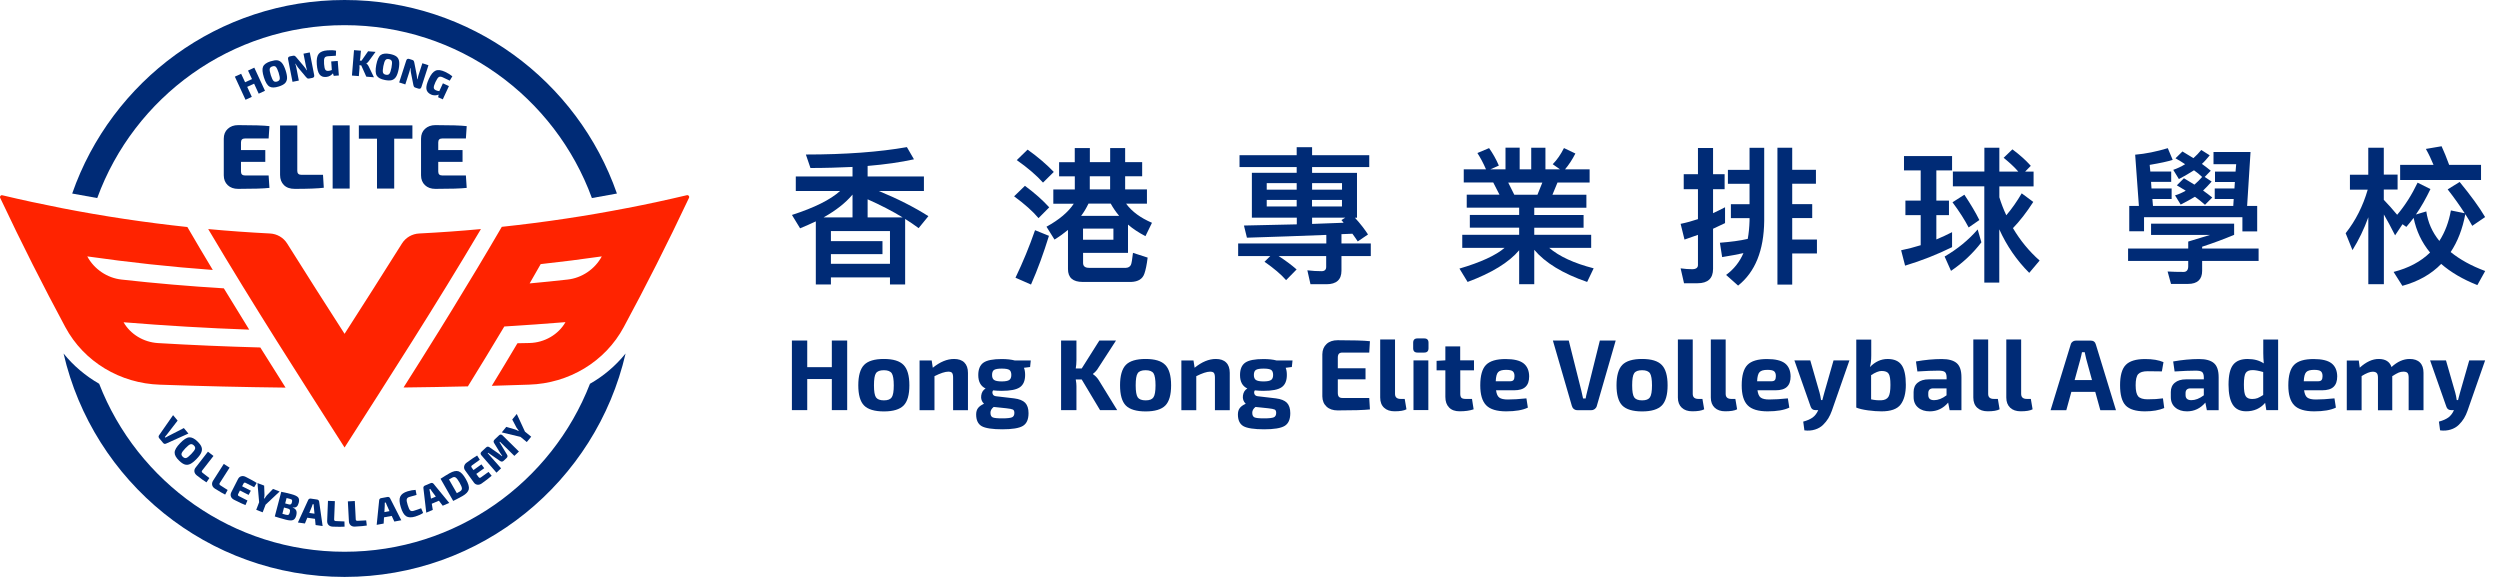 <svg width="104" height="24" viewBox="0 0 104 24" fill="none" xmlns="http://www.w3.org/2000/svg">
<g clip-path="url(#clip0_163_664)">
<path d="M4.045 8.239C5.577 4.042 9.607 1.047 14.334 1.047C19.061 1.047 23.09 4.042 24.623 8.239C24.972 8.18 25.318 8.115 25.664 8.051C24.031 3.365 19.578 0 14.334 0C9.09 0 4.637 3.365 3.003 8.051C3.349 8.115 3.696 8.18 4.045 8.239Z" fill="#002B76"/>
<path d="M24.543 15.965C22.953 20.053 18.983 22.953 14.334 22.953C9.684 22.953 5.714 20.053 4.125 15.965C3.559 15.639 3.055 15.215 2.644 14.706C3.872 20.03 8.637 24 14.334 24C20.03 24 24.796 20.03 26.024 14.706C25.613 15.215 25.111 15.642 24.543 15.965Z" fill="#002B76"/>
<path d="M11.175 7.301L11.209 7.816C10.961 7.844 10.527 7.857 9.906 7.857C9.726 7.857 9.581 7.805 9.472 7.702C9.364 7.599 9.309 7.462 9.309 7.294V5.769C9.309 5.598 9.364 5.461 9.475 5.36C9.586 5.257 9.728 5.205 9.906 5.205C10.527 5.205 10.961 5.218 11.209 5.247L11.175 5.761H10.188C10.08 5.761 10.025 5.815 10.025 5.924V6.244H11.036V6.735H10.025V7.136C10.025 7.245 10.08 7.299 10.188 7.299H11.175V7.301Z" fill="#002B76"/>
<path d="M12.367 5.216V7.11C12.367 7.219 12.426 7.273 12.545 7.273H13.437L13.47 7.81C13.222 7.841 12.819 7.857 12.264 7.857C12.067 7.857 11.917 7.805 11.811 7.699C11.705 7.593 11.651 7.454 11.651 7.278V5.218H12.367V5.216Z" fill="#002B76"/>
<path d="M14.546 7.844H13.838V5.216H14.546V7.844Z" fill="#002B76"/>
<path d="M17.156 5.769H16.399V7.844H15.683V5.769H14.928V5.216H17.156V5.769Z" fill="#002B76"/>
<path d="M19.381 7.301L19.415 7.816C19.167 7.844 18.733 7.857 18.112 7.857C17.931 7.857 17.787 7.805 17.678 7.702C17.57 7.599 17.515 7.462 17.515 7.294V5.769C17.515 5.598 17.57 5.461 17.681 5.36C17.792 5.257 17.937 5.205 18.112 5.205C18.733 5.205 19.167 5.218 19.415 5.247L19.381 5.761H18.394C18.286 5.761 18.231 5.815 18.231 5.924V6.244H19.242V6.735H18.231V7.136C18.231 7.245 18.286 7.299 18.394 7.299H19.381V7.301Z" fill="#002B76"/>
<path d="M7.839 18.035L6.911 18.453C6.89 18.464 6.867 18.466 6.844 18.464C6.821 18.459 6.802 18.446 6.787 18.428L6.624 18.231C6.609 18.213 6.601 18.192 6.598 18.169C6.598 18.146 6.603 18.125 6.619 18.105L7.2 17.27L7.389 17.497L6.937 18.084C6.911 18.115 6.885 18.146 6.859 18.177L6.883 18.205C6.901 18.195 6.934 18.174 6.989 18.146L7.648 17.807L7.839 18.037V18.035Z" fill="#002B76"/>
<path d="M8.216 18.368C8.304 18.451 8.361 18.529 8.384 18.598C8.41 18.668 8.407 18.743 8.374 18.821C8.343 18.901 8.276 18.991 8.175 19.095C8.074 19.198 7.986 19.268 7.909 19.304C7.831 19.34 7.756 19.345 7.686 19.322C7.617 19.299 7.536 19.247 7.451 19.162C7.322 19.038 7.26 18.924 7.265 18.821C7.268 18.717 7.345 18.588 7.493 18.436C7.64 18.283 7.766 18.2 7.87 18.193C7.973 18.185 8.09 18.242 8.219 18.366L8.216 18.368ZM8.115 18.671C8.128 18.622 8.113 18.575 8.064 18.529C8.015 18.482 7.965 18.467 7.919 18.482C7.87 18.498 7.803 18.554 7.712 18.648C7.622 18.741 7.57 18.813 7.555 18.862C7.539 18.911 7.557 18.958 7.606 19.004C7.655 19.051 7.704 19.066 7.751 19.051C7.8 19.035 7.867 18.978 7.958 18.885C8.048 18.792 8.1 18.72 8.115 18.671Z" fill="#002B76"/>
<path d="M8.878 18.971L8.41 19.573C8.384 19.606 8.389 19.64 8.426 19.668L8.71 19.888L8.588 20.066C8.5 20.015 8.369 19.919 8.193 19.782C8.131 19.733 8.095 19.679 8.087 19.619C8.079 19.56 8.097 19.5 8.141 19.446L8.65 18.79L8.878 18.965V18.971Z" fill="#002B76"/>
<path d="M9.552 19.451L9.141 20.095C9.118 20.131 9.126 20.164 9.167 20.19L9.47 20.384L9.366 20.575C9.276 20.531 9.134 20.449 8.945 20.33C8.878 20.288 8.839 20.237 8.826 20.177C8.813 20.118 8.826 20.058 8.862 19.999L9.309 19.299L9.552 19.454V19.451Z" fill="#002B76"/>
<path d="M10.294 20.821L10.211 21.012C10.116 20.976 9.958 20.904 9.736 20.79C9.671 20.756 9.627 20.712 9.607 20.656C9.586 20.599 9.591 20.539 9.622 20.477L9.901 19.929C9.932 19.867 9.976 19.829 10.036 19.813C10.095 19.795 10.155 19.805 10.219 19.836C10.441 19.95 10.597 20.033 10.679 20.09L10.573 20.268L10.219 20.087C10.18 20.066 10.149 20.077 10.131 20.116L10.072 20.229L10.434 20.413L10.343 20.588L9.981 20.405L9.909 20.55C9.888 20.588 9.899 20.619 9.937 20.638L10.291 20.819L10.294 20.821Z" fill="#002B76"/>
<path d="M11.049 20.994L10.927 21.312L10.659 21.209L10.78 20.893L10.71 20.095L10.989 20.201L11.002 20.588C11.002 20.622 10.997 20.671 10.984 20.733L11.002 20.741C11.041 20.679 11.069 20.64 11.088 20.619L11.356 20.34L11.633 20.446L11.049 20.994Z" fill="#002B76"/>
<path d="M12.178 21.11V21.118C12.251 21.144 12.3 21.186 12.323 21.24C12.346 21.294 12.344 21.361 12.323 21.447C12.297 21.547 12.251 21.612 12.186 21.635C12.121 21.659 12.023 21.653 11.894 21.62C11.69 21.565 11.535 21.521 11.431 21.485L11.7 20.459C11.798 20.477 11.938 20.508 12.121 20.557C12.261 20.594 12.354 20.638 12.401 20.689C12.444 20.741 12.455 20.819 12.426 20.922C12.406 20.997 12.377 21.049 12.339 21.079C12.3 21.11 12.248 21.118 12.181 21.108L12.178 21.11ZM11.749 21.374L11.891 21.413C11.943 21.426 11.982 21.428 12.003 21.413C12.023 21.4 12.041 21.369 12.054 21.32C12.07 21.266 12.07 21.227 12.054 21.204C12.041 21.18 12.008 21.162 11.954 21.149L11.814 21.113L11.747 21.374H11.749ZM11.863 20.942L12 20.979C12.046 20.992 12.078 20.992 12.098 20.979C12.119 20.968 12.134 20.94 12.145 20.893C12.158 20.849 12.155 20.819 12.145 20.798C12.134 20.777 12.101 20.764 12.052 20.751L11.922 20.718L11.863 20.942Z" fill="#002B76"/>
<path d="M13.106 21.584L12.783 21.537L12.685 21.777L12.393 21.736L12.819 20.803C12.827 20.782 12.842 20.764 12.861 20.754C12.879 20.744 12.902 20.738 12.925 20.741L13.189 20.78C13.212 20.782 13.233 20.793 13.248 20.808C13.264 20.824 13.274 20.844 13.277 20.867L13.421 21.883L13.129 21.842L13.104 21.584H13.106ZM13.083 21.369L13.055 21.09C13.052 21.035 13.049 20.997 13.049 20.979L13.008 20.974C12.995 21.012 12.982 21.046 12.972 21.079L12.866 21.338L13.083 21.369Z" fill="#002B76"/>
<path d="M13.931 20.844L13.9 21.607C13.9 21.651 13.92 21.674 13.969 21.676L14.329 21.692L14.334 21.909C14.233 21.917 14.07 21.917 13.848 21.909C13.77 21.906 13.708 21.883 13.667 21.839C13.626 21.795 13.607 21.738 13.61 21.666L13.644 20.836L13.933 20.847L13.931 20.844Z" fill="#002B76"/>
<path d="M14.76 20.842L14.799 21.604C14.799 21.648 14.827 21.669 14.874 21.666L15.233 21.648L15.259 21.862C15.158 21.881 14.998 21.893 14.773 21.906C14.696 21.912 14.633 21.893 14.587 21.852C14.543 21.811 14.517 21.756 14.515 21.687L14.471 20.857L14.76 20.842Z" fill="#002B76"/>
<path d="M16.296 21.462L15.975 21.521L15.96 21.78L15.67 21.834L15.773 20.813C15.773 20.79 15.781 20.769 15.797 20.754C15.812 20.736 15.83 20.725 15.854 20.723L16.117 20.674C16.14 20.669 16.161 20.674 16.182 20.681C16.203 20.692 16.218 20.707 16.228 20.728L16.694 21.643L16.404 21.697L16.296 21.462ZM16.205 21.266L16.089 21.01C16.068 20.961 16.055 20.924 16.047 20.904L16.006 20.912C16.006 20.95 16.006 20.989 16.006 21.025L15.991 21.304L16.205 21.263V21.266Z" fill="#002B76"/>
<path d="M17.52 21.144L17.603 21.338C17.523 21.395 17.415 21.444 17.275 21.488C17.112 21.537 16.985 21.532 16.895 21.475C16.805 21.415 16.73 21.291 16.673 21.097C16.613 20.904 16.605 20.759 16.649 20.661C16.693 20.562 16.794 20.488 16.957 20.438C17.081 20.402 17.192 20.381 17.288 20.379L17.329 20.588C17.228 20.617 17.128 20.645 17.027 20.674C16.965 20.692 16.931 20.725 16.921 20.769C16.91 20.816 16.923 20.896 16.96 21.009C16.996 21.123 17.027 21.196 17.06 21.229C17.094 21.263 17.14 21.271 17.2 21.253C17.342 21.209 17.448 21.172 17.518 21.144H17.52Z" fill="#002B76"/>
<path d="M18.262 20.829L17.962 20.955L18.004 21.211L17.733 21.327L17.614 20.309C17.608 20.286 17.614 20.265 17.624 20.244C17.634 20.224 17.652 20.211 17.673 20.201L17.919 20.097C17.939 20.087 17.962 20.087 17.983 20.092C18.004 20.097 18.024 20.11 18.038 20.128L18.689 20.922L18.417 21.038L18.26 20.831L18.262 20.829ZM18.131 20.658L17.962 20.433C17.931 20.389 17.911 20.358 17.901 20.34L17.862 20.356C17.869 20.394 17.877 20.431 17.885 20.467L17.929 20.743L18.131 20.658Z" fill="#002B76"/>
<path d="M18.852 20.837L18.327 19.916C18.472 19.823 18.596 19.746 18.697 19.689C18.852 19.601 18.978 19.573 19.076 19.606C19.175 19.64 19.275 19.746 19.379 19.929C19.482 20.113 19.523 20.252 19.503 20.353C19.48 20.454 19.392 20.55 19.237 20.637C19.107 20.71 18.978 20.777 18.852 20.839V20.837ZM18.678 19.947L19.004 20.516C19.03 20.503 19.074 20.48 19.131 20.446C19.188 20.413 19.216 20.371 19.216 20.322C19.216 20.273 19.182 20.19 19.118 20.077C19.053 19.963 18.999 19.893 18.957 19.865C18.914 19.836 18.864 19.839 18.808 19.872L18.681 19.945L18.678 19.947Z" fill="#002B76"/>
<path d="M20.322 19.632L20.454 19.792C20.379 19.86 20.239 19.968 20.038 20.113C19.978 20.154 19.919 20.172 19.86 20.164C19.8 20.157 19.748 20.126 19.71 20.069L19.35 19.57C19.309 19.516 19.296 19.456 19.309 19.397C19.322 19.337 19.355 19.286 19.415 19.244C19.617 19.097 19.761 18.999 19.849 18.95L19.96 19.125L19.637 19.358C19.601 19.384 19.596 19.415 19.622 19.451L19.697 19.555L20.027 19.317L20.144 19.477L19.813 19.715L19.909 19.846C19.934 19.883 19.965 19.888 20.002 19.862L20.325 19.629L20.322 19.632Z" fill="#002B76"/>
<path d="M20.568 18.291L20.759 18.11C20.808 18.063 20.857 18.066 20.906 18.112L21.588 18.784L21.397 18.965L20.798 18.376L20.78 18.394L21.092 18.914C21.126 18.965 21.118 19.012 21.072 19.056L20.953 19.167C20.906 19.211 20.86 19.213 20.808 19.18L20.307 18.836L20.288 18.852L20.844 19.482L20.653 19.663L20.025 18.939C19.981 18.888 19.981 18.839 20.03 18.792L20.219 18.616C20.265 18.572 20.312 18.57 20.363 18.606L20.759 18.88C20.785 18.898 20.826 18.932 20.88 18.978L20.893 18.968C20.893 18.968 20.875 18.945 20.855 18.911C20.831 18.88 20.816 18.857 20.805 18.839L20.555 18.43C20.521 18.379 20.529 18.329 20.575 18.288L20.568 18.291Z" fill="#002B76"/>
<path d="M21.834 17.952L22.098 18.167L21.914 18.389L21.653 18.174L20.873 17.988L21.061 17.758L21.433 17.867C21.465 17.877 21.511 17.898 21.565 17.929L21.578 17.913C21.532 17.857 21.503 17.818 21.49 17.794L21.309 17.451L21.498 17.221L21.834 17.947V17.952Z" fill="#002B76"/>
<path d="M10.579 2.814L11.023 3.776L10.762 3.897L10.571 3.481L10.284 3.613L10.475 4.029L10.214 4.151L9.77 3.189L10.031 3.068L10.196 3.422L10.483 3.29L10.318 2.936L10.579 2.814Z" fill="#002B76"/>
<path d="M11.258 2.551C11.372 2.515 11.468 2.499 11.54 2.509C11.612 2.52 11.677 2.559 11.731 2.623C11.786 2.688 11.835 2.791 11.881 2.928C11.925 3.065 11.946 3.176 11.941 3.262C11.935 3.347 11.904 3.414 11.853 3.466C11.798 3.517 11.716 3.561 11.599 3.598C11.429 3.652 11.3 3.654 11.212 3.603C11.121 3.551 11.044 3.424 10.979 3.22C10.915 3.019 10.902 2.869 10.943 2.773C10.984 2.677 11.09 2.603 11.261 2.548L11.258 2.551ZM11.478 2.783C11.442 2.747 11.39 2.74 11.328 2.763C11.263 2.783 11.227 2.82 11.22 2.869C11.212 2.918 11.227 3.006 11.266 3.13C11.307 3.254 11.344 3.334 11.38 3.368C11.416 3.404 11.468 3.411 11.53 3.391C11.594 3.37 11.63 3.334 11.638 3.285C11.646 3.236 11.63 3.148 11.592 3.024C11.55 2.9 11.514 2.82 11.478 2.786V2.783Z" fill="#002B76"/>
<path d="M12.886 2.181L13.07 3.122C13.083 3.189 13.057 3.228 12.992 3.241L12.858 3.267C12.832 3.272 12.809 3.269 12.791 3.262C12.773 3.251 12.755 3.233 12.731 3.207L12.398 2.809C12.362 2.763 12.328 2.711 12.297 2.652H12.284C12.305 2.714 12.32 2.773 12.331 2.83L12.431 3.352L12.168 3.404L11.984 2.463C11.972 2.396 11.997 2.357 12.065 2.344L12.196 2.318C12.222 2.313 12.245 2.316 12.264 2.326C12.282 2.336 12.3 2.355 12.323 2.38L12.646 2.763C12.68 2.804 12.718 2.856 12.757 2.921H12.77C12.749 2.851 12.734 2.791 12.724 2.737L12.625 2.233L12.886 2.181Z" fill="#002B76"/>
<path d="M14.05 2.533L14.096 3.14L13.884 3.156L13.851 3.05C13.822 3.086 13.783 3.12 13.734 3.151C13.685 3.179 13.628 3.197 13.564 3.202C13.442 3.213 13.352 3.174 13.292 3.094C13.23 3.011 13.194 2.874 13.179 2.678C13.163 2.473 13.189 2.329 13.256 2.243C13.323 2.158 13.445 2.106 13.626 2.094C13.76 2.083 13.879 2.088 13.98 2.109L13.972 2.318C13.861 2.324 13.752 2.331 13.646 2.339C13.571 2.344 13.522 2.368 13.502 2.409C13.478 2.45 13.473 2.533 13.481 2.66C13.489 2.776 13.507 2.856 13.53 2.895C13.556 2.936 13.597 2.952 13.657 2.949C13.706 2.946 13.755 2.934 13.804 2.913L13.778 2.556L14.055 2.535L14.05 2.533Z" fill="#002B76"/>
<path d="M15.024 2.719L14.951 2.714C14.957 2.75 14.959 2.784 14.957 2.812L14.928 3.166L14.641 3.143L14.727 2.086L15.014 2.109L14.99 2.388C14.985 2.437 14.98 2.479 14.967 2.52L15.039 2.525L15.313 2.132L15.623 2.158L15.334 2.553C15.311 2.59 15.28 2.618 15.241 2.636V2.641C15.28 2.67 15.311 2.706 15.331 2.75L15.556 3.215L15.238 3.189L15.027 2.719H15.024Z" fill="#002B76"/>
<path d="M16.221 2.246C16.339 2.269 16.427 2.303 16.487 2.347C16.546 2.391 16.585 2.455 16.601 2.538C16.616 2.621 16.611 2.734 16.585 2.876C16.556 3.019 16.52 3.125 16.474 3.197C16.427 3.269 16.368 3.313 16.298 3.334C16.226 3.352 16.133 3.352 16.014 3.329C15.838 3.295 15.724 3.233 15.673 3.145C15.618 3.057 15.613 2.908 15.652 2.698C15.693 2.489 15.753 2.352 15.835 2.29C15.918 2.228 16.047 2.212 16.221 2.246ZM16.301 2.553C16.285 2.504 16.246 2.473 16.179 2.46C16.112 2.447 16.063 2.46 16.032 2.502C16.001 2.541 15.972 2.626 15.947 2.752C15.923 2.879 15.918 2.97 15.931 3.016C15.947 3.065 15.985 3.096 16.052 3.109C16.12 3.122 16.169 3.109 16.2 3.068C16.231 3.029 16.259 2.944 16.285 2.817C16.308 2.69 16.314 2.6 16.301 2.553Z" fill="#002B76"/>
<path d="M17.826 2.709L17.531 3.621C17.51 3.686 17.469 3.706 17.404 3.686L17.275 3.644C17.249 3.636 17.231 3.624 17.221 3.605C17.21 3.587 17.203 3.564 17.195 3.528L17.094 3.019C17.084 2.959 17.079 2.897 17.081 2.833H17.068C17.055 2.892 17.042 2.952 17.024 3.006L16.861 3.512L16.606 3.43L16.9 2.517C16.921 2.453 16.965 2.432 17.027 2.453L17.156 2.494C17.182 2.502 17.2 2.515 17.21 2.533C17.221 2.548 17.229 2.574 17.236 2.61L17.332 3.102C17.342 3.153 17.35 3.218 17.352 3.295H17.365C17.381 3.231 17.396 3.169 17.412 3.12L17.57 2.631L17.823 2.714L17.826 2.709Z" fill="#002B76"/>
<path d="M18.676 3.58L18.42 4.133L18.226 4.045L18.249 3.936C18.206 3.954 18.156 3.965 18.099 3.967C18.043 3.967 17.983 3.957 17.924 3.928C17.815 3.877 17.753 3.802 17.738 3.701C17.725 3.6 17.758 3.461 17.841 3.282C17.926 3.096 18.019 2.983 18.12 2.939C18.221 2.895 18.353 2.913 18.516 2.988C18.637 3.045 18.738 3.107 18.818 3.174L18.709 3.355C18.611 3.306 18.513 3.259 18.415 3.215C18.348 3.184 18.293 3.182 18.255 3.205C18.216 3.231 18.169 3.3 18.115 3.414C18.066 3.52 18.043 3.598 18.045 3.644C18.045 3.691 18.076 3.727 18.128 3.753C18.172 3.773 18.221 3.786 18.275 3.792L18.425 3.466L18.676 3.582V3.58Z" fill="#002B76"/>
<path d="M21.524 14.282C21.172 14.874 20.811 15.476 20.459 16.05C20.976 16.034 21.493 16.019 22.012 16.001C23.659 15.949 25.173 15.055 25.951 13.602C26.861 11.915 27.766 10.134 28.663 8.229C28.691 8.17 28.639 8.105 28.575 8.12C28.166 8.216 27.761 8.309 27.352 8.397C26.931 8.488 26.51 8.575 26.086 8.655C25.243 8.818 24.398 8.966 23.55 9.092C22.661 9.227 21.77 9.34 20.875 9.436C20.193 10.607 19.511 11.741 18.828 12.853C18.653 13.14 18.477 13.424 18.301 13.708C17.797 14.522 17.291 15.324 16.787 16.12C17.678 16.109 18.573 16.094 19.464 16.073C19.968 15.256 20.475 14.429 20.979 13.582C21.829 13.53 22.677 13.47 23.524 13.401C23.23 13.918 22.651 14.254 22.031 14.269L21.524 14.279V14.282ZM22.033 11.79C22.186 11.524 22.341 11.255 22.493 10.987C23.341 10.894 24.189 10.788 25.034 10.666C24.752 11.196 24.204 11.566 23.607 11.63C23.082 11.69 22.558 11.741 22.031 11.79H22.033ZM11.881 16.125C10.139 16.104 8.397 16.065 6.655 16.003C5.009 15.952 3.494 15.057 2.716 13.605C1.809 11.917 0.905 10.136 0.008 8.232C-0.021 8.172 0.031 8.108 0.096 8.123C0.923 8.32 1.752 8.498 2.585 8.661C4.311 8.997 6.05 9.258 7.795 9.444C8.146 10.049 8.498 10.643 8.852 11.23C7.107 11.103 5.365 10.914 3.631 10.666C3.913 11.196 4.461 11.566 5.058 11.63C6.472 11.788 7.891 11.909 9.312 11.995C9.664 12.574 10.015 13.147 10.367 13.713C8.622 13.651 6.88 13.548 5.141 13.406C5.425 13.905 5.973 14.236 6.572 14.272C7.989 14.357 9.408 14.416 10.829 14.455C11.181 15.016 11.532 15.574 11.881 16.127V16.125ZM20.007 9.529C18.11 12.734 16.213 15.675 14.334 18.616C12.455 15.675 10.56 12.731 8.661 9.529C9.516 9.609 10.372 9.669 11.23 9.713C11.524 9.728 11.793 9.883 11.948 10.134C12.744 11.405 13.54 12.651 14.334 13.887C15.127 12.651 15.921 11.405 16.719 10.134C16.874 9.883 17.143 9.728 17.438 9.713C18.296 9.669 19.151 9.609 20.007 9.529Z" fill="#FF2300"/>
<path d="M35.243 14.166V17.061H34.604V15.768H33.581V17.061H32.943V14.166H33.581V15.274H34.604V14.166H35.243Z" fill="#002B76"/>
<path d="M36.77 14.933C37.155 14.933 37.429 15.016 37.59 15.184C37.75 15.35 37.83 15.631 37.83 16.029C37.83 16.427 37.75 16.706 37.59 16.869C37.429 17.032 37.155 17.115 36.77 17.115C36.385 17.115 36.106 17.032 35.946 16.869C35.785 16.706 35.705 16.425 35.705 16.029C35.705 15.634 35.785 15.347 35.946 15.181C36.106 15.016 36.383 14.933 36.77 14.933ZM36.77 15.401C36.605 15.401 36.494 15.443 36.439 15.528C36.383 15.611 36.357 15.778 36.357 16.032C36.357 16.285 36.385 16.443 36.439 16.528C36.496 16.611 36.605 16.655 36.77 16.655C36.936 16.655 37.039 16.613 37.096 16.528C37.153 16.445 37.181 16.28 37.181 16.032C37.181 15.784 37.153 15.616 37.098 15.53C37.041 15.445 36.933 15.401 36.77 15.401Z" fill="#002B76"/>
<path d="M38.758 14.993L38.804 15.298C39.104 15.055 39.399 14.933 39.688 14.933C39.874 14.933 40.019 14.982 40.117 15.081C40.215 15.179 40.267 15.321 40.267 15.51V17.063H39.649V15.704C39.649 15.611 39.634 15.549 39.605 15.512C39.577 15.476 39.523 15.461 39.448 15.461C39.316 15.461 39.125 15.523 38.874 15.649V17.063H38.254V14.995H38.758V14.993Z" fill="#002B76"/>
<path d="M42.857 15.267L42.596 15.3C42.629 15.378 42.645 15.479 42.645 15.598C42.645 15.838 42.572 16.009 42.428 16.109C42.283 16.21 42.032 16.259 41.67 16.259C41.549 16.259 41.43 16.252 41.314 16.239C41.28 16.283 41.275 16.334 41.296 16.389C41.316 16.445 41.363 16.476 41.435 16.484L42.187 16.572C42.399 16.598 42.552 16.66 42.648 16.756C42.74 16.854 42.787 16.998 42.787 17.187C42.787 17.451 42.707 17.627 42.549 17.72C42.392 17.813 42.107 17.859 41.699 17.859C41.291 17.859 40.986 17.815 40.836 17.727C40.686 17.64 40.608 17.477 40.608 17.244C40.608 17.138 40.632 17.05 40.681 16.983C40.73 16.913 40.815 16.851 40.934 16.797C40.838 16.704 40.8 16.59 40.818 16.456C40.836 16.321 40.898 16.221 41.001 16.161C40.797 16.066 40.696 15.879 40.696 15.603C40.696 15.36 40.769 15.187 40.913 15.086C41.058 14.985 41.311 14.936 41.673 14.936C41.89 14.936 42.071 14.957 42.213 14.995H42.88L42.852 15.269L42.857 15.267ZM41.857 16.983L41.337 16.929C41.247 17.001 41.203 17.081 41.203 17.169C41.203 17.27 41.234 17.334 41.296 17.363C41.358 17.391 41.49 17.404 41.694 17.404C41.898 17.404 42.032 17.389 42.1 17.36C42.164 17.332 42.198 17.27 42.198 17.177C42.198 17.105 42.177 17.058 42.136 17.037C42.094 17.017 42.001 16.998 41.859 16.983H41.857ZM41.673 15.867C41.823 15.867 41.929 15.846 41.986 15.807C42.043 15.768 42.071 15.698 42.071 15.598C42.071 15.497 42.043 15.425 41.988 15.388C41.932 15.352 41.828 15.334 41.673 15.334C41.518 15.334 41.415 15.352 41.355 15.388C41.298 15.425 41.27 15.494 41.27 15.598C41.27 15.701 41.298 15.768 41.355 15.807C41.412 15.846 41.518 15.867 41.673 15.867Z" fill="#002B76"/>
<path d="M44.999 15.786H44.751C44.772 15.897 44.78 15.991 44.78 16.063V17.061H44.141V14.166H44.78V14.985C44.78 15.109 44.769 15.223 44.751 15.329H44.999L45.733 14.166H46.426L45.679 15.319C45.633 15.401 45.563 15.479 45.47 15.549V15.567C45.571 15.636 45.651 15.722 45.713 15.822L46.475 17.061H45.762L44.999 15.786Z" fill="#002B76"/>
<path d="M47.659 14.933C48.044 14.933 48.318 15.016 48.478 15.184C48.638 15.35 48.718 15.631 48.718 16.029C48.718 16.427 48.638 16.706 48.478 16.869C48.318 17.032 48.044 17.115 47.659 17.115C47.274 17.115 46.995 17.032 46.834 16.869C46.674 16.706 46.594 16.425 46.594 16.029C46.594 15.634 46.674 15.347 46.834 15.181C46.995 15.016 47.271 14.933 47.659 14.933ZM47.659 15.401C47.493 15.401 47.382 15.443 47.328 15.528C47.271 15.611 47.245 15.778 47.245 16.032C47.245 16.285 47.274 16.443 47.328 16.528C47.385 16.611 47.493 16.655 47.659 16.655C47.824 16.655 47.928 16.613 47.984 16.528C48.041 16.445 48.07 16.28 48.07 16.032C48.07 15.784 48.041 15.616 47.987 15.53C47.93 15.445 47.822 15.401 47.659 15.401Z" fill="#002B76"/>
<path d="M49.649 14.993L49.696 15.298C49.995 15.055 50.29 14.933 50.579 14.933C50.766 14.933 50.91 14.982 51.008 15.081C51.107 15.179 51.158 15.321 51.158 15.51V17.063H50.541V15.704C50.541 15.611 50.525 15.549 50.497 15.512C50.468 15.476 50.414 15.461 50.339 15.461C50.207 15.461 50.016 15.523 49.765 15.649V17.063H49.145V14.995H49.649V14.993Z" fill="#002B76"/>
<path d="M53.745 15.267L53.484 15.3C53.518 15.378 53.533 15.479 53.533 15.598C53.533 15.838 53.461 16.009 53.316 16.109C53.172 16.21 52.921 16.259 52.559 16.259C52.438 16.259 52.319 16.252 52.202 16.239C52.169 16.283 52.164 16.334 52.184 16.389C52.205 16.445 52.252 16.476 52.324 16.484L53.076 16.572C53.288 16.598 53.44 16.66 53.536 16.756C53.629 16.854 53.676 16.998 53.676 17.187C53.676 17.451 53.596 17.627 53.438 17.72C53.28 17.813 52.996 17.859 52.587 17.859C52.179 17.859 51.874 17.815 51.724 17.727C51.574 17.64 51.497 17.477 51.497 17.244C51.497 17.138 51.52 17.05 51.569 16.983C51.618 16.913 51.704 16.851 51.822 16.797C51.727 16.704 51.688 16.59 51.706 16.456C51.724 16.321 51.786 16.221 51.89 16.161C51.685 16.066 51.585 15.879 51.585 15.603C51.585 15.36 51.657 15.187 51.802 15.086C51.947 14.985 52.2 14.936 52.562 14.936C52.779 14.936 52.96 14.957 53.102 14.995H53.769L53.74 15.269L53.745 15.267ZM52.748 16.983L52.228 16.929C52.138 17.001 52.094 17.081 52.094 17.169C52.094 17.27 52.125 17.334 52.187 17.363C52.249 17.391 52.381 17.404 52.585 17.404C52.789 17.404 52.923 17.389 52.991 17.36C53.055 17.332 53.089 17.27 53.089 17.177C53.089 17.105 53.068 17.058 53.027 17.037C52.986 17.017 52.892 16.998 52.75 16.983H52.748ZM52.564 15.867C52.714 15.867 52.82 15.846 52.877 15.807C52.934 15.768 52.962 15.698 52.962 15.598C52.962 15.497 52.934 15.425 52.88 15.388C52.823 15.352 52.719 15.334 52.564 15.334C52.409 15.334 52.306 15.352 52.246 15.388C52.19 15.425 52.161 15.494 52.161 15.598C52.161 15.701 52.19 15.768 52.246 15.807C52.303 15.846 52.409 15.867 52.564 15.867Z" fill="#002B76"/>
<path d="M56.961 16.562L56.989 17.032C56.725 17.06 56.278 17.073 55.648 17.073C55.454 17.073 55.301 17.022 55.185 16.916C55.071 16.81 55.012 16.67 55.009 16.489V14.737C55.012 14.559 55.071 14.416 55.185 14.31C55.299 14.204 55.454 14.153 55.648 14.153C56.281 14.153 56.728 14.166 56.989 14.194L56.961 14.667H55.849C55.779 14.667 55.728 14.683 55.699 14.716C55.668 14.75 55.653 14.804 55.653 14.879V15.319H56.806V15.781H55.653V16.339C55.653 16.417 55.668 16.474 55.699 16.507C55.73 16.541 55.779 16.556 55.849 16.556H56.961V16.562Z" fill="#002B76"/>
<path d="M58.033 14.124V16.386C58.033 16.525 58.111 16.595 58.268 16.595H58.436L58.509 17.027C58.403 17.084 58.237 17.11 58.013 17.11C57.829 17.11 57.682 17.06 57.576 16.96C57.47 16.861 57.416 16.719 57.416 16.538V14.122H58.033V14.124Z" fill="#002B76"/>
<path d="M58.969 14.078H59.245C59.367 14.078 59.426 14.137 59.426 14.259V14.486C59.426 14.608 59.367 14.667 59.245 14.667H58.969C58.847 14.667 58.788 14.608 58.788 14.486V14.259C58.788 14.137 58.847 14.078 58.969 14.078ZM59.419 17.06H58.801V14.993H59.419V17.06Z" fill="#002B76"/>
<path d="M60.747 15.409V16.386C60.747 16.463 60.765 16.518 60.796 16.549C60.83 16.58 60.889 16.595 60.972 16.595H61.235L61.303 17.027C61.142 17.084 60.949 17.11 60.718 17.11C60.53 17.11 60.385 17.058 60.282 16.952C60.178 16.846 60.127 16.701 60.127 16.513V15.406H59.762V15.011L60.127 14.99V14.411H60.744V14.99H61.318V15.406H60.744L60.747 15.409Z" fill="#002B76"/>
<path d="M62.983 16.236H62.236C62.256 16.386 62.3 16.489 62.373 16.541C62.445 16.593 62.561 16.619 62.727 16.619C62.946 16.619 63.205 16.603 63.499 16.572L63.559 16.957C63.344 17.061 63.042 17.112 62.657 17.112C62.272 17.112 61.99 17.029 61.827 16.861C61.662 16.694 61.579 16.417 61.579 16.032C61.579 15.626 61.659 15.342 61.819 15.179C61.98 15.016 62.251 14.936 62.631 14.936C62.975 14.936 63.223 14.995 63.378 15.114C63.53 15.233 63.611 15.414 63.613 15.657C63.613 15.851 63.564 15.996 63.463 16.091C63.365 16.187 63.205 16.236 62.983 16.236ZM62.225 15.861H62.812C62.887 15.861 62.939 15.843 62.964 15.807C62.99 15.771 63.003 15.717 63.003 15.647C63.003 15.549 62.977 15.481 62.928 15.443C62.879 15.404 62.786 15.386 62.652 15.386C62.491 15.386 62.383 15.417 62.323 15.481C62.264 15.543 62.23 15.67 62.223 15.861H62.225Z" fill="#002B76"/>
<path d="M67.213 14.166L66.428 16.885C66.415 16.939 66.386 16.98 66.345 17.014C66.304 17.045 66.257 17.063 66.2 17.063H65.616C65.559 17.063 65.513 17.047 65.472 17.014C65.43 16.983 65.404 16.939 65.389 16.885L64.6 14.166H65.26L65.784 16.254C65.813 16.365 65.836 16.474 65.856 16.577H65.963C65.97 16.523 65.993 16.417 66.035 16.254L66.554 14.166H67.213Z" fill="#002B76"/>
<path d="M68.312 14.933C68.697 14.933 68.971 15.016 69.131 15.184C69.291 15.35 69.372 15.631 69.372 16.029C69.372 16.427 69.291 16.706 69.131 16.869C68.971 17.032 68.697 17.115 68.312 17.115C67.927 17.115 67.648 17.032 67.487 16.869C67.327 16.706 67.247 16.425 67.247 16.029C67.247 15.634 67.327 15.347 67.487 15.181C67.648 15.016 67.924 14.933 68.312 14.933ZM68.312 15.401C68.147 15.401 68.035 15.443 67.981 15.528C67.924 15.611 67.898 15.778 67.898 16.032C67.898 16.285 67.927 16.443 67.981 16.528C68.038 16.611 68.147 16.655 68.312 16.655C68.477 16.655 68.581 16.613 68.638 16.528C68.694 16.445 68.723 16.28 68.723 16.032C68.723 15.784 68.694 15.616 68.64 15.53C68.583 15.445 68.475 15.401 68.312 15.401Z" fill="#002B76"/>
<path d="M70.418 14.124V16.386C70.418 16.525 70.496 16.595 70.653 16.595H70.821L70.894 17.027C70.788 17.084 70.622 17.11 70.398 17.11C70.214 17.11 70.067 17.06 69.961 16.96C69.855 16.861 69.8 16.719 69.8 16.538V14.122H70.418V14.124Z" fill="#002B76"/>
<path d="M71.788 14.124V16.386C71.788 16.525 71.866 16.595 72.023 16.595H72.191L72.264 17.027C72.158 17.084 71.992 17.11 71.767 17.11C71.584 17.11 71.437 17.06 71.331 16.96C71.225 16.861 71.17 16.719 71.17 16.538V14.122H71.788V14.124Z" fill="#002B76"/>
<path d="M73.858 16.236H73.111C73.132 16.386 73.176 16.489 73.248 16.541C73.321 16.593 73.437 16.619 73.602 16.619C73.822 16.619 74.081 16.603 74.375 16.572L74.435 16.957C74.22 17.061 73.918 17.112 73.533 17.112C73.147 17.112 72.866 17.029 72.703 16.861C72.537 16.694 72.455 16.417 72.455 16.032C72.455 15.626 72.535 15.342 72.695 15.179C72.855 15.016 73.127 14.936 73.507 14.936C73.85 14.936 74.099 14.995 74.254 15.114C74.406 15.233 74.486 15.414 74.489 15.657C74.489 15.851 74.44 15.996 74.339 16.091C74.241 16.187 74.081 16.236 73.858 16.236ZM73.098 15.861H73.685C73.76 15.861 73.812 15.843 73.838 15.807C73.863 15.771 73.876 15.717 73.876 15.647C73.876 15.549 73.85 15.481 73.801 15.443C73.752 15.404 73.659 15.386 73.525 15.386C73.365 15.386 73.256 15.417 73.197 15.481C73.137 15.543 73.104 15.67 73.096 15.861H73.098Z" fill="#002B76"/>
<path d="M76.936 14.993L76.203 17.092C76.164 17.203 76.115 17.306 76.058 17.402C76.001 17.497 75.926 17.588 75.838 17.676C75.748 17.764 75.636 17.828 75.505 17.869C75.373 17.911 75.225 17.924 75.063 17.903L75.014 17.539C75.182 17.495 75.313 17.435 75.409 17.366C75.505 17.293 75.577 17.198 75.631 17.079L75.639 17.061H75.523C75.419 17.061 75.352 17.011 75.321 16.911L74.647 14.993H75.308L75.693 16.332C75.719 16.43 75.74 16.533 75.755 16.642H75.81C75.817 16.608 75.833 16.557 75.851 16.484C75.872 16.412 75.885 16.363 75.892 16.332L76.275 14.993H76.936Z" fill="#002B76"/>
<path d="M77.844 14.124V14.784C77.844 14.977 77.826 15.138 77.789 15.27C78.007 15.045 78.252 14.934 78.523 14.934C78.795 14.934 78.986 15.016 79.105 15.184C79.224 15.35 79.283 15.626 79.283 16.009C79.283 16.363 79.211 16.637 79.066 16.828C78.921 17.019 78.655 17.112 78.273 17.112C78.105 17.112 77.916 17.099 77.709 17.071C77.5 17.043 77.337 17.004 77.221 16.955V14.127H77.846L77.844 14.124ZM77.838 15.605V16.613C77.981 16.644 78.12 16.657 78.257 16.652C78.399 16.647 78.5 16.598 78.557 16.51C78.614 16.42 78.642 16.257 78.642 16.014C78.642 15.771 78.619 15.629 78.57 15.551C78.523 15.471 78.423 15.432 78.273 15.432C78.159 15.432 78.012 15.492 77.836 15.608L77.838 15.605Z" fill="#002B76"/>
<path d="M79.764 15.456L79.704 15.037C80.077 14.97 80.436 14.936 80.782 14.936C81.061 14.936 81.268 14.993 81.4 15.107C81.532 15.22 81.596 15.417 81.596 15.696V17.063H81.105L81.043 16.748C80.837 16.991 80.581 17.112 80.281 17.112C80.082 17.112 79.919 17.061 79.795 16.955C79.668 16.849 79.606 16.704 79.606 16.515V16.306C79.606 16.14 79.663 16.011 79.774 15.921C79.885 15.828 80.04 15.781 80.24 15.781H80.979V15.688C80.976 15.582 80.95 15.51 80.906 15.474C80.86 15.437 80.772 15.419 80.64 15.419C80.41 15.419 80.121 15.43 79.767 15.453L79.764 15.456ZM80.216 16.352V16.433C80.216 16.575 80.296 16.647 80.459 16.647C80.622 16.647 80.798 16.58 80.976 16.445V16.156H80.418C80.284 16.159 80.216 16.226 80.216 16.352Z" fill="#002B76"/>
<path d="M82.708 14.124V16.386C82.708 16.525 82.785 16.595 82.943 16.595H83.111L83.183 17.027C83.077 17.084 82.912 17.11 82.687 17.11C82.504 17.11 82.356 17.06 82.25 16.96C82.144 16.861 82.09 16.719 82.09 16.538V14.122H82.708V14.124Z" fill="#002B76"/>
<path d="M84.08 14.124V16.386C84.08 16.525 84.158 16.595 84.315 16.595H84.483L84.556 17.027C84.45 17.084 84.284 17.11 84.059 17.11C83.876 17.11 83.729 17.06 83.623 16.96C83.517 16.861 83.462 16.719 83.462 16.538V14.122H84.08V14.124Z" fill="#002B76"/>
<path d="M87.163 16.303H86.168L85.959 17.063H85.305L86.14 14.336C86.15 14.287 86.179 14.246 86.22 14.215C86.261 14.184 86.311 14.168 86.362 14.168H86.967C87.088 14.168 87.161 14.225 87.189 14.336L88.024 17.063H87.373L87.163 16.303ZM87.026 15.807L86.784 14.923C86.75 14.784 86.729 14.693 86.724 14.652H86.61C86.605 14.68 86.595 14.724 86.582 14.786C86.569 14.848 86.556 14.895 86.548 14.926L86.305 15.81H87.026V15.807Z" fill="#002B76"/>
<path d="M89.978 16.57L90.032 16.973C89.82 17.066 89.552 17.112 89.231 17.112C88.851 17.112 88.582 17.029 88.427 16.867C88.272 16.704 88.195 16.422 88.195 16.027C88.195 15.631 88.272 15.344 88.43 15.182C88.588 15.019 88.856 14.936 89.239 14.936C89.552 14.936 89.808 14.98 90.001 15.065L89.934 15.45C89.632 15.445 89.435 15.443 89.342 15.443C89.151 15.443 89.022 15.484 88.949 15.564C88.877 15.644 88.843 15.799 88.843 16.027C88.843 16.254 88.88 16.407 88.949 16.489C89.022 16.57 89.151 16.611 89.342 16.611C89.585 16.611 89.797 16.598 89.975 16.572L89.978 16.57Z" fill="#002B76"/>
<path d="M90.464 15.456L90.404 15.037C90.777 14.97 91.136 14.936 91.482 14.936C91.761 14.936 91.968 14.993 92.1 15.107C92.232 15.22 92.296 15.417 92.296 15.696V17.063H91.805L91.743 16.748C91.537 16.991 91.281 17.112 90.981 17.112C90.782 17.112 90.619 17.061 90.495 16.955C90.368 16.849 90.306 16.704 90.306 16.515V16.306C90.306 16.14 90.363 16.011 90.474 15.921C90.585 15.828 90.74 15.781 90.939 15.781H91.679V15.688C91.676 15.582 91.65 15.51 91.606 15.474C91.56 15.437 91.472 15.419 91.34 15.419C91.11 15.419 90.821 15.43 90.466 15.453L90.464 15.456ZM90.919 16.352V16.433C90.919 16.575 90.999 16.647 91.162 16.647C91.325 16.647 91.5 16.58 91.679 16.445V16.156H91.12C90.986 16.159 90.919 16.226 90.919 16.352Z" fill="#002B76"/>
<path d="M94.77 14.124V17.061H94.279L94.23 16.758C94.031 16.993 93.767 17.11 93.441 17.11C93.183 17.11 92.997 17.017 92.88 16.831C92.764 16.644 92.707 16.37 92.707 16.006C92.707 15.608 92.772 15.332 92.901 15.171C93.03 15.011 93.229 14.934 93.501 14.934C93.772 14.934 93.989 14.995 94.173 15.117C94.16 14.962 94.152 14.82 94.152 14.685V14.124H94.772H94.77ZM94.149 16.433V15.476C93.961 15.422 93.816 15.396 93.71 15.396C93.57 15.396 93.475 15.435 93.423 15.512C93.371 15.59 93.346 15.755 93.346 16.003C93.346 16.252 93.371 16.399 93.421 16.479C93.47 16.559 93.56 16.598 93.689 16.598C93.777 16.598 93.85 16.585 93.912 16.562C93.974 16.538 94.054 16.494 94.152 16.43L94.149 16.433Z" fill="#002B76"/>
<path d="M96.597 16.236H95.85C95.871 16.386 95.915 16.489 95.987 16.541C96.059 16.593 96.176 16.619 96.341 16.619C96.561 16.619 96.819 16.603 97.114 16.572L97.173 16.957C96.959 17.061 96.656 17.112 96.271 17.112C95.886 17.112 95.605 17.029 95.442 16.861C95.276 16.694 95.194 16.417 95.194 16.032C95.194 15.626 95.274 15.342 95.434 15.179C95.594 15.016 95.866 14.936 96.246 14.936C96.589 14.936 96.837 14.995 96.992 15.114C97.145 15.233 97.225 15.414 97.228 15.657C97.228 15.851 97.178 15.996 97.078 16.091C96.98 16.187 96.819 16.236 96.597 16.236ZM95.84 15.861H96.426C96.501 15.861 96.553 15.843 96.579 15.807C96.605 15.771 96.618 15.717 96.618 15.647C96.618 15.549 96.592 15.481 96.543 15.443C96.494 15.404 96.401 15.386 96.266 15.386C96.106 15.386 95.997 15.417 95.938 15.481C95.879 15.543 95.845 15.67 95.837 15.861H95.84Z" fill="#002B76"/>
<path d="M98.124 14.993L98.166 15.295C98.43 15.055 98.691 14.933 98.954 14.933C99.233 14.933 99.412 15.044 99.487 15.269C99.73 15.044 99.983 14.933 100.241 14.933C100.43 14.933 100.572 14.982 100.67 15.081C100.769 15.179 100.818 15.321 100.818 15.51V17.063H100.2V15.704C100.2 15.613 100.184 15.551 100.153 15.515C100.122 15.479 100.066 15.461 99.98 15.461C99.913 15.461 99.848 15.473 99.786 15.499C99.724 15.525 99.636 15.574 99.518 15.647V17.066H98.923V15.706C98.923 15.616 98.905 15.554 98.871 15.518C98.835 15.481 98.781 15.463 98.701 15.463C98.592 15.463 98.44 15.523 98.243 15.644V17.066H97.626V14.998H98.122L98.124 14.993Z" fill="#002B76"/>
<path d="M103.381 14.993L102.647 17.092C102.609 17.203 102.56 17.306 102.503 17.402C102.446 17.497 102.371 17.588 102.283 17.676C102.193 17.764 102.081 17.828 101.95 17.869C101.818 17.911 101.67 17.924 101.508 17.903L101.459 17.539C101.627 17.495 101.758 17.435 101.854 17.366C101.95 17.293 102.022 17.198 102.076 17.079L102.084 17.061H101.968C101.864 17.061 101.797 17.011 101.766 16.911L101.092 14.993H101.753L102.138 16.332C102.164 16.43 102.185 16.533 102.2 16.642H102.255C102.262 16.608 102.278 16.557 102.296 16.484C102.317 16.412 102.33 16.363 102.337 16.332L102.72 14.993H103.381Z" fill="#002B76"/>
<path d="M37.651 11.835H37.023V11.54H34.566V11.835H33.938V9.209C33.728 9.307 33.511 9.405 33.284 9.498L32.945 8.942C33.881 8.64 34.547 8.307 34.948 7.945H33.105V7.34H35.465V6.945C34.917 6.97 34.33 6.989 33.715 6.989L33.524 6.428C35.175 6.428 36.581 6.322 37.727 6.12L38.021 6.627C37.465 6.751 36.825 6.841 36.093 6.903V7.34H38.435V7.945H36.556C37.339 8.265 38.029 8.617 38.621 8.992L38.215 9.49C38.029 9.356 37.845 9.224 37.654 9.108V11.832L37.651 11.835ZM34.263 9.043H35.465V8.095C35.175 8.441 34.775 8.754 34.263 9.043ZM37.023 10.974V9.612H34.566V10.03H36.711V10.573H34.566V10.974H37.023ZM36.093 9.043H37.548C37.111 8.777 36.623 8.526 36.093 8.291V9.043Z" fill="#002B76"/>
<path d="M43.648 8.625L43.203 9.074C42.963 8.79 42.624 8.488 42.187 8.167L42.637 7.73C43.038 8.025 43.376 8.327 43.648 8.625ZM43.637 9.808C43.415 10.529 43.169 11.207 42.89 11.837L42.244 11.553C42.552 10.912 42.823 10.253 43.058 9.576L43.637 9.811V9.808ZM43.839 7.151L43.389 7.596C43.131 7.306 42.766 6.991 42.298 6.66L42.748 6.224C43.18 6.531 43.544 6.846 43.839 7.154V7.151ZM44.71 6.746V6.159H45.338V6.746H46.183V6.159H46.806V6.746H47.514V7.332H46.806V7.88H47.713V8.472H46.845C47.09 8.806 47.455 9.069 47.922 9.268L47.651 9.824C47.367 9.676 47.126 9.516 46.925 9.343V10.519H45.056V10.938C45.056 11.072 45.136 11.142 45.302 11.142H46.842C46.94 11.137 47.008 11.093 47.046 11.018C47.072 10.964 47.101 10.796 47.132 10.519L47.742 10.716C47.705 11.023 47.656 11.245 47.607 11.382C47.532 11.605 47.349 11.716 47.059 11.729H45.043C44.63 11.729 44.428 11.55 44.428 11.194V9.565C44.255 9.707 44.072 9.842 43.867 9.966L43.534 9.431C44.064 9.141 44.441 8.821 44.669 8.475H43.818V7.883H44.712V7.335H44.059V6.748H44.712L44.71 6.746ZM46.558 8.981C46.423 8.821 46.304 8.648 46.206 8.47H45.281C45.196 8.648 45.095 8.821 44.974 8.981H46.558ZM46.318 9.974V9.511H45.054V9.974H46.318ZM46.181 7.88V7.332H45.335V7.88H46.181Z" fill="#002B76"/>
<path d="M53.942 7.19V6.95H51.564V6.456H53.942V6.123H54.583V6.456H56.961V6.95H54.583V7.19H56.451V9.059H56.366C56.601 9.317 56.78 9.552 56.909 9.754L56.482 10.043C56.415 9.938 56.34 9.834 56.26 9.723L55.805 9.741V10.129H57.025V10.653H55.805V11.263C55.805 11.633 55.596 11.824 55.182 11.824H54.516L54.386 11.245C54.596 11.271 54.792 11.281 54.978 11.281C55.102 11.281 55.169 11.22 55.169 11.108V10.653H53.192C53.482 10.84 53.727 11.023 53.939 11.209L53.502 11.654C53.293 11.413 52.991 11.16 52.603 10.889L52.843 10.653H51.507V10.129H55.175V9.772C54.107 9.816 53.006 9.852 51.872 9.888L51.748 9.382C52.495 9.369 53.226 9.351 53.947 9.333V9.056H52.078V7.188H53.947L53.942 7.19ZM53.942 7.891V7.619H52.696V7.891H53.942ZM53.942 8.317H52.696V8.588H53.942V8.317ZM54.583 7.891H55.828V7.619H54.583V7.891ZM55.826 8.317H54.58V8.588H55.826V8.317ZM55.803 9.154L55.963 9.056H54.583V9.315L55.896 9.266L55.803 9.154Z" fill="#002B76"/>
<path d="M63.218 6.146V7.045H63.699V6.146H64.29V7.045H64.895L64.593 6.831C64.779 6.645 64.931 6.417 65.061 6.159L65.536 6.386C65.412 6.632 65.265 6.854 65.105 7.045H66.128V7.593H64.792L64.582 8.1H65.994V8.643H63.825V8.945H65.877V9.475H63.825V9.769H66.193V10.312H64.448C64.867 10.669 65.484 10.953 66.296 11.162L66.025 11.729C65.014 11.382 64.28 10.932 63.825 10.392V11.822H63.197V10.41C62.771 10.917 62.057 11.354 61.052 11.729L60.713 11.173C61.595 10.914 62.223 10.625 62.592 10.31H60.83V9.767H63.197V9.472H61.145V8.942H63.197V8.64H61.016V8.097H62.378L62.119 7.591H60.892V7.043H61.817C61.706 6.784 61.582 6.557 61.46 6.366L61.946 6.161C62.106 6.389 62.241 6.629 62.352 6.888L62.001 7.043H62.629V6.143H63.22L63.218 6.146ZM64.159 7.596H62.742L62.995 8.102H63.957L64.161 7.596H64.159Z" fill="#002B76"/>
<path d="M70.056 11.786L69.914 11.163C70.088 11.188 70.248 11.199 70.395 11.199C70.555 11.199 70.635 11.137 70.635 11.026V9.77C70.449 9.837 70.261 9.904 70.075 9.966L69.914 9.312C70.155 9.263 70.395 9.196 70.635 9.116V7.87H70.043V7.247H70.635V6.156H71.263V7.247H71.744V7.87H71.263V8.868C71.429 8.793 71.597 8.707 71.762 8.622V9.281C71.597 9.361 71.429 9.441 71.263 9.516V11.186C71.263 11.581 71.049 11.783 70.617 11.783H70.056V11.786ZM72.781 7.066V6.149H73.391V9.188C73.378 10.416 73.016 11.315 72.305 11.881L71.806 11.437C72.127 11.201 72.367 10.902 72.527 10.529C72.282 10.584 71.984 10.64 71.641 10.695L71.548 10.098C72.003 10.062 72.393 10.012 72.706 9.938C72.749 9.702 72.773 9.452 72.781 9.185V9.074H72.005V8.495H72.781V7.645H71.881V7.066H72.781ZM74.556 6.146V7.064H75.543V7.642H74.556V8.493H75.388V9.072H74.556V9.966H75.585V10.545H74.556V11.84H73.941V6.146H74.556Z" fill="#002B76"/>
<path d="M81.206 6.492V7.089H80.552V8.345H81.077V8.95H80.552V9.961C80.775 9.868 80.989 9.77 81.206 9.658V10.281C80.596 10.584 79.942 10.842 79.252 11.051L79.087 10.411C79.358 10.356 79.629 10.286 79.901 10.201V8.95H79.265V8.345H79.901V7.089H79.206V6.492H81.209H81.206ZM82.426 10.08C82.087 10.524 81.669 10.925 81.162 11.268L80.896 10.671C81.426 10.364 81.888 9.987 82.271 9.545L82.426 10.08ZM82.341 9.154L81.896 9.462C81.731 9.147 81.508 8.795 81.224 8.415L81.718 8.1C81.984 8.501 82.193 8.852 82.341 9.154ZM82.55 7.138V6.146H83.173V7.138H83.961C83.801 6.952 83.597 6.764 83.351 6.565L83.716 6.213C84.023 6.441 84.276 6.668 84.481 6.898L84.246 7.138H84.597V7.754H83.173V8.208C83.253 8.467 83.351 8.72 83.462 8.955C83.698 8.679 83.907 8.376 84.103 8.043L84.584 8.4C84.308 8.831 84.023 9.196 83.739 9.49C84.041 10.002 84.411 10.452 84.848 10.839L84.416 11.351C83.899 10.834 83.481 10.23 83.17 9.539V11.757H82.547V7.751H81.24V7.136H82.547L82.55 7.138Z" fill="#002B76"/>
<path d="M92.94 9.302V9.769C92.544 9.935 92.103 10.103 91.609 10.263V10.338H93.958V10.855H91.609V11.268C91.609 11.625 91.412 11.811 91.022 11.811H90.314L90.172 11.294C90.376 11.307 90.598 11.312 90.839 11.312C90.963 11.312 91.03 11.232 91.03 11.077V10.855H88.528V10.338H91.03V10.049C91.394 9.937 91.697 9.844 91.942 9.772H89.484V9.304H92.942L92.94 9.302ZM89.502 7.841H90.34V8.278H89.539L89.564 8.568H92.904L92.922 8.278H92.133V7.841H92.953L92.971 7.57H92.144V7.138H92.999L93.025 6.831H92.082V6.324H93.622L93.48 8.568H93.899V9.627H93.284V9.035H89.192V9.622H88.577V8.568H88.978L88.823 6.435C89.254 6.399 89.709 6.306 90.18 6.164L90.384 6.65C90.187 6.717 89.867 6.784 89.427 6.859L89.453 7.136H90.322V7.567H89.484L89.502 7.839V7.841ZM91.247 6.578C91.363 6.472 91.474 6.363 91.573 6.239L91.924 6.461C91.813 6.596 91.71 6.72 91.599 6.818C91.733 6.916 91.857 7.009 91.968 7.102L91.715 7.361L92.004 7.552C91.88 7.694 91.764 7.818 91.648 7.927C91.782 8.025 91.914 8.118 92.03 8.216L91.728 8.519C91.604 8.407 91.462 8.296 91.309 8.185C91.144 8.283 90.945 8.395 90.717 8.511L90.482 8.128C90.642 8.079 90.79 8.012 90.927 7.932C90.81 7.857 90.686 7.785 90.557 7.71L90.852 7.415C90.999 7.5 91.146 7.593 91.288 7.681C91.4 7.583 91.511 7.477 91.609 7.361C91.503 7.262 91.394 7.169 91.27 7.084C91.097 7.195 90.888 7.319 90.642 7.449L90.407 7.066C90.58 7.004 90.74 6.932 90.901 6.831C90.777 6.746 90.642 6.665 90.5 6.585L90.79 6.301C90.95 6.394 91.097 6.487 91.244 6.578H91.247Z" fill="#002B76"/>
<path d="M98.52 7.263V6.146H99.166V7.263H99.74V7.885H99.166V8.312C99.352 8.503 99.536 8.712 99.722 8.935C100.047 8.552 100.332 8.103 100.572 7.599L101.107 7.865C100.921 8.252 100.724 8.604 100.502 8.924L100.934 8.795C101.001 9.25 101.179 9.658 101.477 10.023C101.712 9.658 101.872 9.235 101.957 8.754L102.531 8.87C102.327 8.555 102.094 8.224 101.823 7.878L102.322 7.57C102.777 8.126 103.136 8.612 103.381 9.03L102.846 9.395C102.761 9.235 102.66 9.074 102.557 8.909C102.441 9.524 102.236 10.056 101.947 10.485C102.329 10.793 102.802 11.059 103.384 11.274L103.058 11.86C102.454 11.62 101.95 11.325 101.554 10.979C101.135 11.411 100.593 11.713 99.939 11.891L99.574 11.312C100.197 11.152 100.701 10.886 101.091 10.506C100.745 10.087 100.518 9.607 100.407 9.064C100.301 9.198 100.202 9.33 100.104 9.439L99.944 9.328L99.636 9.79C99.463 9.444 99.303 9.154 99.169 8.922V11.824H98.522V9.038C98.344 9.532 98.122 9.987 97.863 10.405L97.579 9.702C97.998 9.172 98.3 8.568 98.497 7.891H97.757V7.268H98.522L98.52 7.263ZM101.236 6.862C101.138 6.622 101.032 6.399 100.916 6.195L101.57 6.084C101.676 6.311 101.779 6.57 101.885 6.859H103.211V7.487H99.846V6.859H101.239L101.236 6.862Z" fill="#002B76"/>
</g>
<defs>
<clipPath id="clip0_163_664">
<rect width="103.381" height="24" fill="white"/>
</clipPath>
</defs>
</svg>
